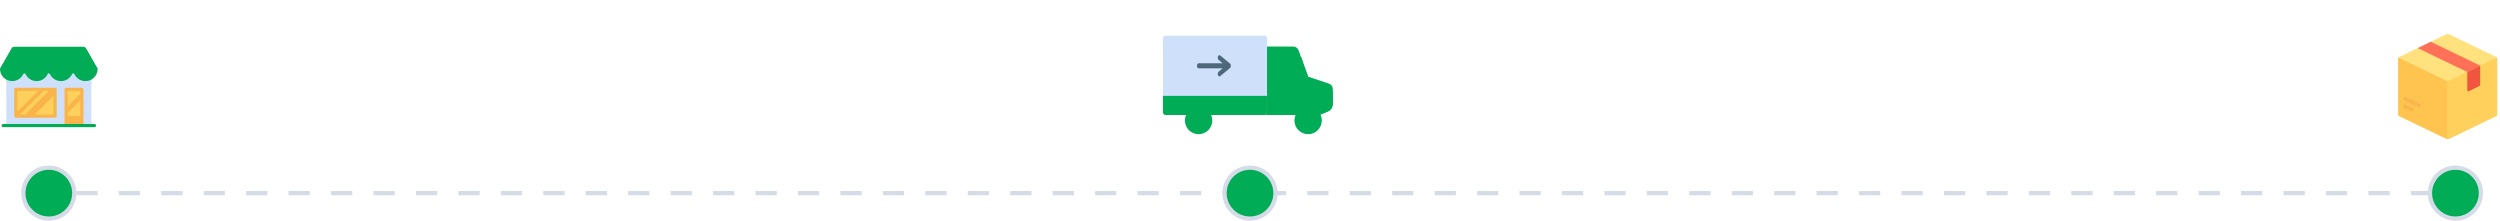 <svg width="589" height="52" viewBox="0 0 589 52" fill="none" xmlns="http://www.w3.org/2000/svg">
<path d="M576.317 8.08L565.227 13.434C565.088 13.501 565 13.642 565 13.796V26.969C565 27.123 565.088 27.264 565.227 27.331L576.317 32.685C576.538 32.792 576.796 32.792 577.016 32.685L588.106 27.331C588.245 27.264 588.333 27.123 588.333 26.969V13.796C588.333 13.642 588.245 13.501 588.106 13.434L577.016 8.08C576.796 7.973 576.538 7.973 576.317 8.08Z" fill="#FFE17D"/>
<path d="M565.067 13.575C565.025 13.64 565 13.716 565 13.796V26.969C565 27.123 565.088 27.264 565.227 27.331L576.317 32.685C576.427 32.738 576.547 32.765 576.667 32.765V19.175L565.067 13.575Z" fill="#FFC350"/>
<path d="M588.266 13.575C588.309 13.64 588.333 13.716 588.333 13.796V26.969C588.333 27.123 588.245 27.264 588.106 27.331L577.016 32.685C576.906 32.738 576.786 32.765 576.667 32.765V19.175L588.266 13.575Z" fill="#FFD05B"/>
<path d="M568.318 26.267C568.26 26.267 568.2 26.254 568.144 26.227L566.432 25.401C566.232 25.304 566.148 25.064 566.245 24.863C566.341 24.663 566.582 24.58 566.782 24.676L568.494 25.503C568.694 25.599 568.778 25.84 568.681 26.04C568.612 26.183 568.468 26.267 568.318 26.267Z" fill="#F9B54C"/>
<path d="M569.894 25.241C569.836 25.241 569.776 25.228 569.72 25.201L566.434 23.615C566.234 23.518 566.15 23.278 566.247 23.078C566.343 22.878 566.585 22.795 566.784 22.891L570.069 24.477C570.269 24.573 570.353 24.814 570.257 25.014C570.188 25.157 570.044 25.241 569.894 25.241Z" fill="#F9B54C"/>
<path d="M584.335 15.466L572.695 9.843L569.626 11.33L581.293 16.962L584.335 15.466Z" fill="#FF7058"/>
<path d="M581.293 16.963V21.326C581.293 21.474 581.448 21.572 581.582 21.507L584.108 20.288C584.247 20.221 584.336 20.08 584.336 19.925V15.467L581.293 16.963Z" fill="#F1543F"/>
<path d="M21.516 16.976H1.484V29.589H21.516V16.976Z" fill="#CFE0FA"/>


<path d="M1.484 19.572C1.912 19.751 2.382 19.851 2.875 19.851C4.01 19.851 5.074 19.31 5.75 18.428C6.427 19.31 7.49 19.851 8.625 19.851C9.76 19.851 10.823 19.31 11.5 18.428C12.177 19.31 13.24 19.851 14.375 19.851C15.51 19.851 16.573 19.31 17.25 18.428C17.927 19.31 18.99 19.851 20.125 19.851C20.618 19.851 21.088 19.751 21.516 19.572V16.976H1.484V19.572Z" fill="#CFE0FA"/>
<path d="M23 16.234C23 17.822 21.713 19.109 20.125 19.109C18.976 19.109 17.984 18.434 17.523 17.459C17.411 17.222 17.089 17.222 16.977 17.459C16.516 18.434 15.524 19.109 14.375 19.109C13.226 19.109 12.234 18.434 11.774 17.459C11.661 17.222 11.339 17.222 11.226 17.459C10.766 18.434 9.775 19.109 8.625 19.109C7.475 19.109 6.484 18.434 6.024 17.459C5.911 17.222 5.589 17.222 5.476 17.459C5.016 18.434 4.025 19.109 2.875 19.109C1.287 19.109 0 17.822 0 16.234L2.754 11.414C2.886 11.183 3.132 11.04 3.398 11.04H19.602C19.868 11.04 20.114 11.183 20.246 11.414L23 16.234Z" fill="#00AC56"/>
<path d="M19.602 11.04H3.398C3.132 11.04 2.886 11.183 2.754 11.414L0 16.234H23L20.246 11.414C20.114 11.183 19.868 11.04 19.602 11.04Z" fill="#00AC56"/>
<path d="M15.21 21.056V29.589H19.661V21.056C19.661 20.852 19.495 20.686 19.29 20.686H15.581C15.376 20.686 15.21 20.852 15.21 21.056Z" fill="#F9B54C"/>
<path d="M22.258 29.96H0.742C0.537 29.96 0.371 29.794 0.371 29.589C0.371 29.384 0.537 29.218 0.742 29.218H22.258C22.463 29.218 22.629 29.384 22.629 29.589C22.629 29.794 22.463 29.96 22.258 29.96Z" fill="#00AC56"/>
<path d="M12.984 27.734H3.71C3.505 27.734 3.339 27.568 3.339 27.363V21.056C3.339 20.852 3.505 20.686 3.71 20.686H12.984C13.189 20.686 13.355 20.852 13.355 21.056V27.363C13.355 27.568 13.189 27.734 12.984 27.734Z" fill="#F9B54C"/>
<path d="M8.161 26.992H12.427C12.53 26.992 12.613 26.909 12.613 26.806V22.54L8.161 26.992Z" fill="#FFD05B"/>
<path d="M5.935 26.992L11.5 21.427H10.275L4.711 26.992H5.935Z" fill="#FFD05B"/>
<path d="M8.967 21.427H4.266C4.164 21.427 4.081 21.511 4.081 21.613V26.314L8.967 21.427Z" fill="#FFD05B"/>
<path d="M18.919 22.079V21.613C18.919 21.51 18.836 21.427 18.734 21.427H16.137C16.035 21.427 15.952 21.51 15.952 21.613V25.047L18.919 22.079Z" fill="#FFD05B"/>
<path d="M15.952 26.621V27.177C15.952 27.28 16.035 27.363 16.137 27.363H18.734C18.836 27.363 18.919 27.28 18.919 27.177V23.653L15.952 26.621Z" fill="#FFD05B"/>



<g clip-path="url(#clip0)">
<path d="M313.118 19.706L308.193 18.064L305.922 11.817C305.736 11.307 305.252 10.967 304.709 10.967H297.226V27.096H310.774L312.783 26.293C313.518 25.999 314 25.287 314 24.496V20.93C314 20.374 313.645 19.881 313.118 19.706Z" fill="#00AC56"/>
<path d="M297.226 13.548V18.064H308.193L306.551 13.548H297.226Z" fill="#00AC56"/>
<path d="M307.02 14.838L306.551 13.548H297.226V14.838H303.301C303.573 14.838 303.815 15.008 303.908 15.263L304.926 18.064H306.299L305.126 14.838H307.02Z" fill="#00AC56S"/>
<path d="M297.226 22.58V27.096H310.774L312.783 26.293C313.518 25.999 314 25.287 314 24.496V22.58H297.226Z" fill="#00AC56"/>
<path d="M308.194 25.161H297.226V27.096H308.194V25.161Z" fill="#00AC56"/>
<path d="M297.871 27.096H274.645C274.289 27.096 274 26.808 274 26.451V9.032C274 8.676 274.289 8.387 274.645 8.387H297.871C298.227 8.387 298.516 8.676 298.516 9.032V26.451C298.516 26.808 298.227 27.096 297.871 27.096Z" fill="#CFE0FA"/>
<path d="M297.871 27.096H274.645C274.289 27.096 274 26.808 274 26.451V22.58H298.516V26.451C298.516 26.808 298.227 27.096 297.871 27.096Z" fill="#00AC56"/>
<path d="M289.794 14.984L287.509 13.079C287.313 12.915 287.063 13.015 286.952 13.3C286.84 13.586 286.908 13.95 287.104 14.112L288.055 14.905H282.408C282.183 14.905 282 15.171 282 15.5C282 15.829 282.183 16.095 282.408 16.095H288.055L287.104 16.888C286.908 17.051 286.84 17.415 286.952 17.7C287.027 17.893 287.165 18 287.306 18C287.375 18 287.445 17.975 287.509 17.921L289.794 16.017C289.922 15.911 290 15.714 290 15.5C290 15.287 289.922 15.089 289.794 14.984Z" fill="#4F677B"/>
<path d="M282.388 31.613C284.169 31.613 285.613 30.169 285.613 28.387C285.613 26.606 284.169 25.161 282.388 25.161C280.606 25.161 279.162 26.606 279.162 28.387C279.162 30.169 280.606 31.613 282.388 31.613Z" fill="#00AC56"/>
<path d="M282.388 30.323C283.457 30.323 284.323 29.456 284.323 28.387C284.323 27.318 283.457 26.452 282.388 26.452C281.319 26.452 280.452 27.318 280.452 28.387C280.452 29.456 281.319 30.323 282.388 30.323Z" fill="#00AC56"/>
<path d="M282.387 29.032C282.744 29.032 283.033 28.744 283.033 28.387C283.033 28.031 282.744 27.742 282.387 27.742C282.031 27.742 281.742 28.031 281.742 28.387C281.742 28.744 282.031 29.032 282.387 29.032Z" fill="#00AC56F"/>
<path d="M308.194 31.613C309.975 31.613 311.42 30.169 311.42 28.387C311.42 26.606 309.975 25.161 308.194 25.161C306.412 25.161 304.968 26.606 304.968 28.387C304.968 30.169 306.412 31.613 308.194 31.613Z" fill="#00AC56"/>
<path d="M308.194 30.323C309.263 30.323 310.129 29.456 310.129 28.387C310.129 27.318 309.263 26.452 308.194 26.452C307.125 26.452 306.258 27.318 306.258 28.387C306.258 29.456 307.125 30.323 308.194 30.323Z" fill="#00AC56"/>
<path d="M308.194 29.032C308.55 29.032 308.839 28.744 308.839 28.387C308.839 28.031 308.55 27.742 308.194 27.742C307.837 27.742 307.549 28.031 307.549 28.387C307.549 28.744 307.837 29.032 308.194 29.032Z" fill="#00AC56"/>
<path d="M314 23.226H312.71C312.353 23.226 312.065 22.937 312.065 22.58V21.935C312.065 21.579 312.353 21.29 312.71 21.29H314V23.226Z" fill="#00AC56"/>
</g>
<circle cx="11.5" cy="45.5" r="6" fill="#00AC56" stroke="#D6DBE8"/>
<path d="M18 45.5H577" stroke="#D6DBE8" stroke-dasharray="5 5"/>
<circle cx="294.5" cy="45.5" r="6" fill="#00AC56" stroke="#D6DBE8"/>
<circle cx="578.5" cy="45.5" r="6" fill="#00AC56" stroke="#D6DBE8"/>
<defs>
<clipPath id="clip0">
<rect width="40" height="40" fill="white" transform="translate(274)"/>
</clipPath>
</defs>
</svg>
